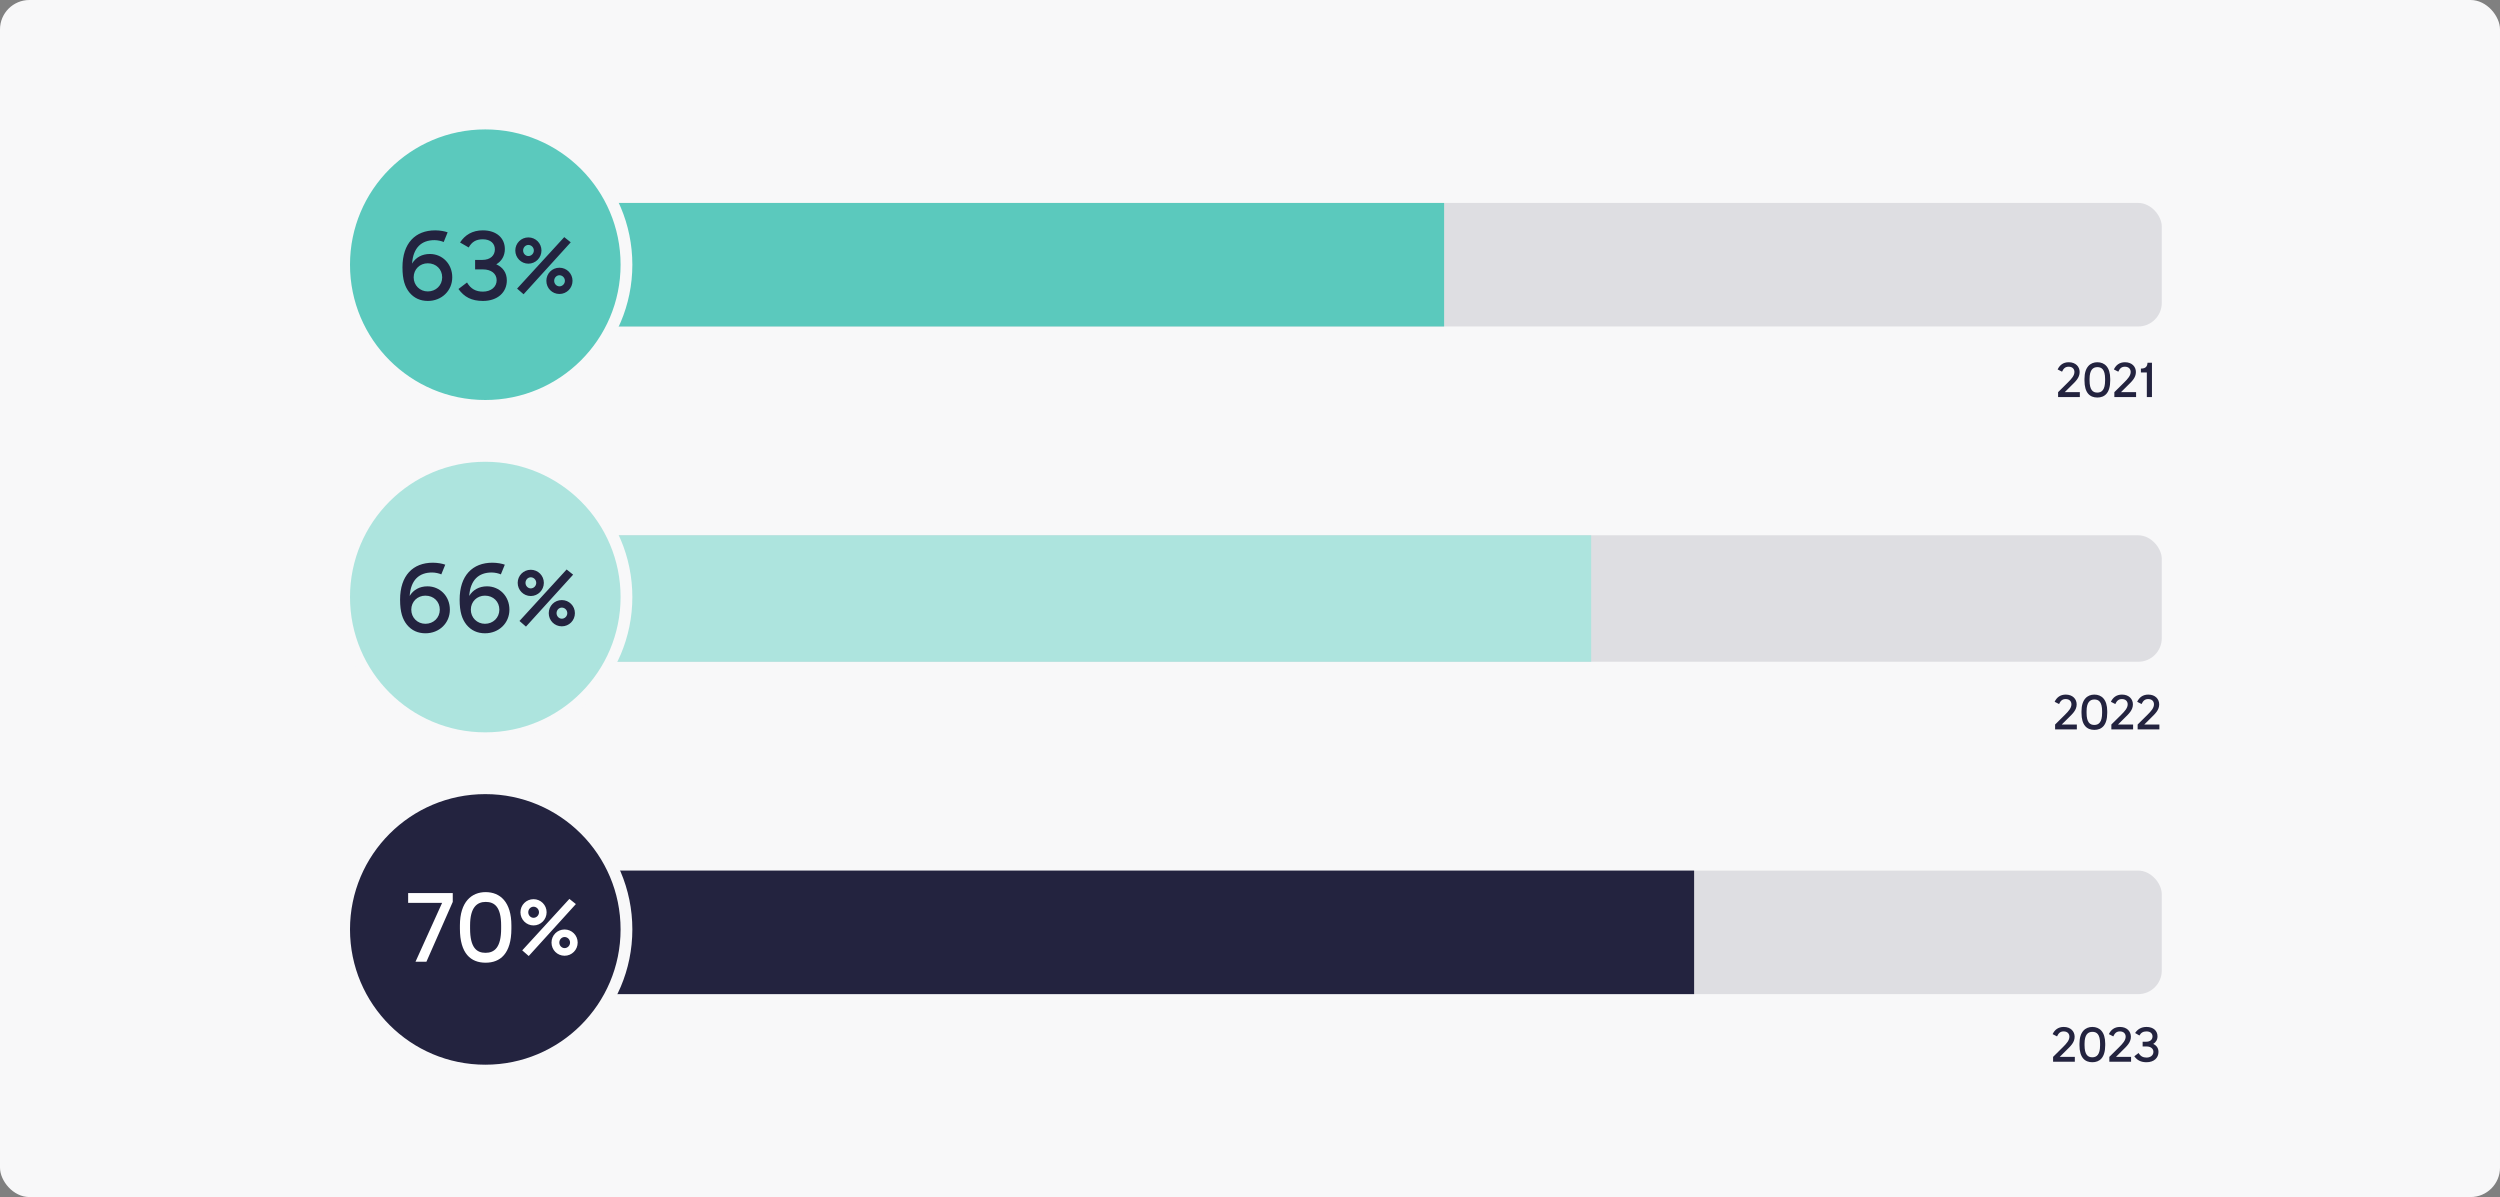 <svg width="850" height="407" viewBox="0 0 850 407" fill="none" xmlns="http://www.w3.org/2000/svg">
<rect x="0" y="0" width="850" height="407" fill="#808080" stroke="none"/>
<rect width="850" height="407" rx="10" fill="#F8F8F9"/>
<rect x="167" y="69" width="568" height="42" rx="8" fill="#DEDEE2"/>
<path d="M699.752 135V133.336L703.08 130.04C704.344 128.792 705.304 127.704 705.304 126.472C705.304 125.48 704.648 124.68 703.336 124.68C702.136 124.68 701.56 125.368 701.096 126.376L699.592 125.608C700.28 124.152 701.48 123.16 703.368 123.16C705.736 123.16 707.08 124.68 707.08 126.488C707.08 128.472 705.656 129.72 704.2 131.16L702.008 133.336H707.144V135H699.752ZM713.092 135.16C710.58 135.16 708.724 133.608 708.724 129.368V128.824C708.724 124.776 710.74 123.16 713.092 123.16C715.556 123.16 717.476 124.824 717.476 128.824V129.368C717.476 133.656 715.556 135.16 713.092 135.16ZM713.076 133.48C714.596 133.48 715.732 132.568 715.732 129.368V128.824C715.732 125.64 714.58 124.824 713.108 124.824C711.652 124.824 710.452 125.72 710.452 128.824V129.368C710.452 132.6 711.572 133.48 713.076 133.48ZM718.877 135V133.336L722.205 130.04C723.469 128.792 724.429 127.704 724.429 126.472C724.429 125.48 723.773 124.68 722.461 124.68C721.261 124.68 720.685 125.368 720.221 126.376L718.717 125.608C719.405 124.152 720.605 123.16 722.493 123.16C724.861 123.16 726.205 124.68 726.205 126.488C726.205 128.472 724.781 129.72 723.325 131.16L721.133 133.336H726.269V135H718.877ZM729.922 135V126.632H727.906V125.32C728.322 125.32 728.674 125.272 728.962 125.176C729.522 125 729.858 124.632 730.034 124.088C730.098 123.864 730.146 123.608 730.162 123.32H731.666V135H729.922Z" fill="#23233F"/>
<rect x="167" y="69" width="324" height="42" fill="#5BC9BD"/>
<circle cx="165" cy="90" r="48" fill="#5BC9BD" stroke="#F8F8F9" stroke-width="4"/>
<path d="M145.479 102.32C142.951 102.32 140.775 101.392 139.143 99.376C137.703 97.552 136.839 95.152 136.839 90.896C136.839 82.672 141.223 78.32 147.975 78.32C149.607 78.32 151.271 78.64 152.199 78.992L150.855 82.288C150.151 81.968 148.871 81.648 147.719 81.648C143.303 81.648 140.487 84.208 140.103 89.616C141.351 87.536 143.495 86.352 146.151 86.352C150.375 86.352 153.767 89.68 153.767 94.288C153.767 98.832 150.183 102.32 145.479 102.32ZM145.447 99.088C148.199 99.088 150.343 97.04 150.343 94.288C150.343 91.568 148.295 89.52 145.447 89.52C142.759 89.52 140.647 91.536 140.647 94.288C140.647 97.008 142.759 99.088 145.447 99.088ZM164.193 102.32C160.321 102.32 157.825 100.976 155.873 98.256L158.785 96.048C160.065 98.224 161.793 99.152 164.193 99.152C166.945 99.152 168.865 97.552 168.865 95.28C168.865 93.04 167.009 91.6 164.225 91.6H161.537V88.368H164.001C166.753 88.368 168.257 86.832 168.257 84.784C168.257 82.864 166.881 81.36 164.129 81.36C161.825 81.36 160.385 82.288 159.361 84.144L156.417 82.448C158.081 79.888 160.609 78.32 164.161 78.32C168.833 78.32 171.649 80.944 171.649 84.688C171.649 86.992 170.561 88.784 168.737 89.872C170.945 90.864 172.321 92.688 172.321 95.344C172.321 99.312 169.281 102.32 164.193 102.32ZM178.018 100.048L175.81 98.128L191.842 80.624L194.05 82.384L178.018 100.048ZM179.65 89.648C177.186 89.648 175.202 87.632 175.202 85.168C175.202 82.704 177.186 80.72 179.65 80.72C182.114 80.72 184.098 82.704 184.098 85.168C184.098 87.632 182.114 89.648 179.65 89.648ZM179.65 87.056C180.674 87.056 181.506 86.192 181.506 85.168C181.506 84.144 180.674 83.28 179.65 83.28C178.658 83.28 177.858 84.144 177.858 85.168C177.858 86.192 178.658 87.056 179.65 87.056ZM190.21 99.952C187.714 99.952 185.762 97.968 185.762 95.472C185.762 93.008 187.714 91.024 190.21 91.024C192.674 91.024 194.658 93.008 194.658 95.472C194.658 97.968 192.674 99.952 190.21 99.952ZM190.21 97.36C191.234 97.36 192.066 96.496 192.066 95.472C192.066 94.448 191.234 93.584 190.21 93.584C189.218 93.584 188.418 94.448 188.418 95.472C188.418 96.496 189.218 97.36 190.21 97.36Z" fill="#23233F"/>
<rect x="167" y="182" width="568" height="43" rx="8" fill="#DEDEE2"/>
<path d="M698.736 248V246.336L702.064 243.04C703.328 241.792 704.288 240.704 704.288 239.472C704.288 238.48 703.632 237.68 702.32 237.68C701.12 237.68 700.544 238.368 700.08 239.376L698.576 238.608C699.264 237.152 700.464 236.16 702.352 236.16C704.72 236.16 706.064 237.68 706.064 239.488C706.064 241.472 704.64 242.72 703.184 244.16L700.992 246.336H706.128V248H698.736ZM712.077 248.16C709.565 248.16 707.709 246.608 707.709 242.368V241.824C707.709 237.776 709.725 236.16 712.077 236.16C714.541 236.16 716.461 237.824 716.461 241.824V242.368C716.461 246.656 714.541 248.16 712.077 248.16ZM712.061 246.48C713.581 246.48 714.717 245.568 714.717 242.368V241.824C714.717 238.64 713.565 237.824 712.093 237.824C710.637 237.824 709.437 238.72 709.437 241.824V242.368C709.437 245.6 710.557 246.48 712.061 246.48ZM717.861 248V246.336L721.189 243.04C722.453 241.792 723.413 240.704 723.413 239.472C723.413 238.48 722.757 237.68 721.445 237.68C720.245 237.68 719.669 238.368 719.205 239.376L717.701 238.608C718.389 237.152 719.589 236.16 721.477 236.16C723.845 236.16 725.189 237.68 725.189 239.488C725.189 241.472 723.765 242.72 722.309 244.16L720.117 246.336H725.253V248H717.861ZM726.799 248V246.336L730.127 243.04C731.391 241.792 732.351 240.704 732.351 239.472C732.351 238.48 731.695 237.68 730.383 237.68C729.183 237.68 728.607 238.368 728.143 239.376L726.639 238.608C727.327 237.152 728.527 236.16 730.415 236.16C732.783 236.16 734.127 237.68 734.127 239.488C734.127 241.472 732.703 242.72 731.247 244.16L729.055 246.336H734.191V248H726.799Z" fill="#23233F"/>
<rect x="167" y="182" width="374" height="43" fill="#ADE4DE"/>
<circle cx="165" cy="203" r="48" fill="#ADE4DE" stroke="#F8F8F9" stroke-width="4"/>
<path d="M144.666 215.32C142.138 215.32 139.962 214.392 138.33 212.376C136.89 210.552 136.026 208.152 136.026 203.896C136.026 195.672 140.41 191.32 147.162 191.32C148.794 191.32 150.458 191.64 151.386 191.992L150.042 195.288C149.338 194.968 148.058 194.648 146.906 194.648C142.49 194.648 139.674 197.208 139.29 202.616C140.538 200.536 142.682 199.352 145.338 199.352C149.562 199.352 152.954 202.68 152.954 207.288C152.954 211.832 149.37 215.32 144.666 215.32ZM144.634 212.088C147.386 212.088 149.53 210.04 149.53 207.288C149.53 204.568 147.482 202.52 144.634 202.52C141.946 202.52 139.834 204.536 139.834 207.288C139.834 210.008 141.946 212.088 144.634 212.088ZM164.916 215.32C162.388 215.32 160.212 214.392 158.58 212.376C157.14 210.552 156.276 208.152 156.276 203.896C156.276 195.672 160.66 191.32 167.412 191.32C169.044 191.32 170.708 191.64 171.636 191.992L170.292 195.288C169.588 194.968 168.308 194.648 167.156 194.648C162.74 194.648 159.924 197.208 159.54 202.616C160.788 200.536 162.932 199.352 165.588 199.352C169.812 199.352 173.204 202.68 173.204 207.288C173.204 211.832 169.62 215.32 164.916 215.32ZM164.884 212.088C167.636 212.088 169.78 210.04 169.78 207.288C169.78 204.568 167.732 202.52 164.884 202.52C162.196 202.52 160.084 204.536 160.084 207.288C160.084 210.008 162.196 212.088 164.884 212.088ZM178.83 213.048L176.622 211.128L192.654 193.624L194.862 195.384L178.83 213.048ZM180.462 202.648C177.998 202.648 176.014 200.632 176.014 198.168C176.014 195.704 177.998 193.72 180.462 193.72C182.926 193.72 184.91 195.704 184.91 198.168C184.91 200.632 182.926 202.648 180.462 202.648ZM180.462 200.056C181.486 200.056 182.318 199.192 182.318 198.168C182.318 197.144 181.486 196.28 180.462 196.28C179.47 196.28 178.67 197.144 178.67 198.168C178.67 199.192 179.47 200.056 180.462 200.056ZM191.022 212.952C188.526 212.952 186.574 210.968 186.574 208.472C186.574 206.008 188.526 204.024 191.022 204.024C193.486 204.024 195.47 206.008 195.47 208.472C195.47 210.968 193.486 212.952 191.022 212.952ZM191.022 210.36C192.046 210.36 192.878 209.496 192.878 208.472C192.878 207.448 192.046 206.584 191.022 206.584C190.03 206.584 189.23 207.448 189.23 208.472C189.23 209.496 190.03 210.36 191.022 210.36Z" fill="#23233F"/>
<rect x="167" y="296" width="568" height="42" rx="8" fill="#DEDEE2"/>
<path d="M698.049 361V359.336L701.377 356.04C702.641 354.792 703.601 353.704 703.601 352.472C703.601 351.48 702.945 350.68 701.633 350.68C700.433 350.68 699.857 351.368 699.393 352.376L697.889 351.608C698.577 350.152 699.777 349.16 701.665 349.16C704.033 349.16 705.377 350.68 705.377 352.488C705.377 354.472 703.953 355.72 702.497 357.16L700.305 359.336H705.441V361H698.049ZM711.389 361.16C708.877 361.16 707.021 359.608 707.021 355.368V354.824C707.021 350.776 709.037 349.16 711.389 349.16C713.853 349.16 715.773 350.824 715.773 354.824V355.368C715.773 359.656 713.853 361.16 711.389 361.16ZM711.373 359.48C712.893 359.48 714.029 358.568 714.029 355.368V354.824C714.029 351.64 712.877 350.824 711.405 350.824C709.949 350.824 708.749 351.72 708.749 354.824V355.368C708.749 358.6 709.869 359.48 711.373 359.48ZM717.174 361V359.336L720.502 356.04C721.766 354.792 722.726 353.704 722.726 352.472C722.726 351.48 722.07 350.68 720.758 350.68C719.558 350.68 718.982 351.368 718.518 352.376L717.014 351.608C717.702 350.152 718.902 349.16 720.79 349.16C723.158 349.16 724.502 350.68 724.502 352.488C724.502 354.472 723.078 355.72 721.622 357.16L719.43 359.336H724.566V361H717.174ZM729.823 361.16C727.887 361.16 726.639 360.488 725.663 359.128L727.119 358.024C727.759 359.112 728.623 359.576 729.823 359.576C731.199 359.576 732.159 358.776 732.159 357.64C732.159 356.52 731.231 355.8 729.839 355.8H728.495V354.184H729.727C731.103 354.184 731.855 353.416 731.855 352.392C731.855 351.432 731.167 350.68 729.791 350.68C728.639 350.68 727.919 351.144 727.407 352.072L725.935 351.224C726.767 349.944 728.031 349.16 729.807 349.16C732.143 349.16 733.551 350.472 733.551 352.344C733.551 353.496 733.007 354.392 732.095 354.936C733.199 355.432 733.887 356.344 733.887 357.672C733.887 359.656 732.367 361.16 729.823 361.16Z" fill="#23233F"/>
<rect x="167" y="296" width="409" height="42" fill="#23233F"/>
<circle cx="165" cy="316" r="48" fill="#23233F" stroke="#F8F8F9" stroke-width="4"/>
<path d="M141.265 327L150.321 306.968H138.769V303.64H153.937V306.648L144.977 327H141.265ZM165.106 327.32C160.082 327.32 156.37 324.216 156.37 315.736V314.648C156.37 306.552 160.402 303.32 165.106 303.32C170.034 303.32 173.874 306.648 173.874 314.648V315.736C173.874 324.312 170.034 327.32 165.106 327.32ZM165.074 323.96C168.114 323.96 170.386 322.136 170.386 315.736V314.648C170.386 308.28 168.082 306.648 165.138 306.648C162.226 306.648 159.826 308.44 159.826 314.648V315.736C159.826 322.2 162.066 323.96 165.074 323.96ZM179.768 325.048L177.56 323.128L193.592 305.624L195.8 307.384L179.768 325.048ZM181.4 314.648C178.936 314.648 176.952 312.632 176.952 310.168C176.952 307.704 178.936 305.72 181.4 305.72C183.864 305.72 185.848 307.704 185.848 310.168C185.848 312.632 183.864 314.648 181.4 314.648ZM181.4 312.056C182.424 312.056 183.256 311.192 183.256 310.168C183.256 309.144 182.424 308.28 181.4 308.28C180.408 308.28 179.608 309.144 179.608 310.168C179.608 311.192 180.408 312.056 181.4 312.056ZM191.96 324.952C189.464 324.952 187.512 322.968 187.512 320.472C187.512 318.008 189.464 316.024 191.96 316.024C194.424 316.024 196.408 318.008 196.408 320.472C196.408 322.968 194.424 324.952 191.96 324.952ZM191.96 322.36C192.984 322.36 193.816 321.496 193.816 320.472C193.816 319.448 192.984 318.584 191.96 318.584C190.968 318.584 190.168 319.448 190.168 320.472C190.168 321.496 190.968 322.36 191.96 322.36Z" fill="white"/>
</svg>
